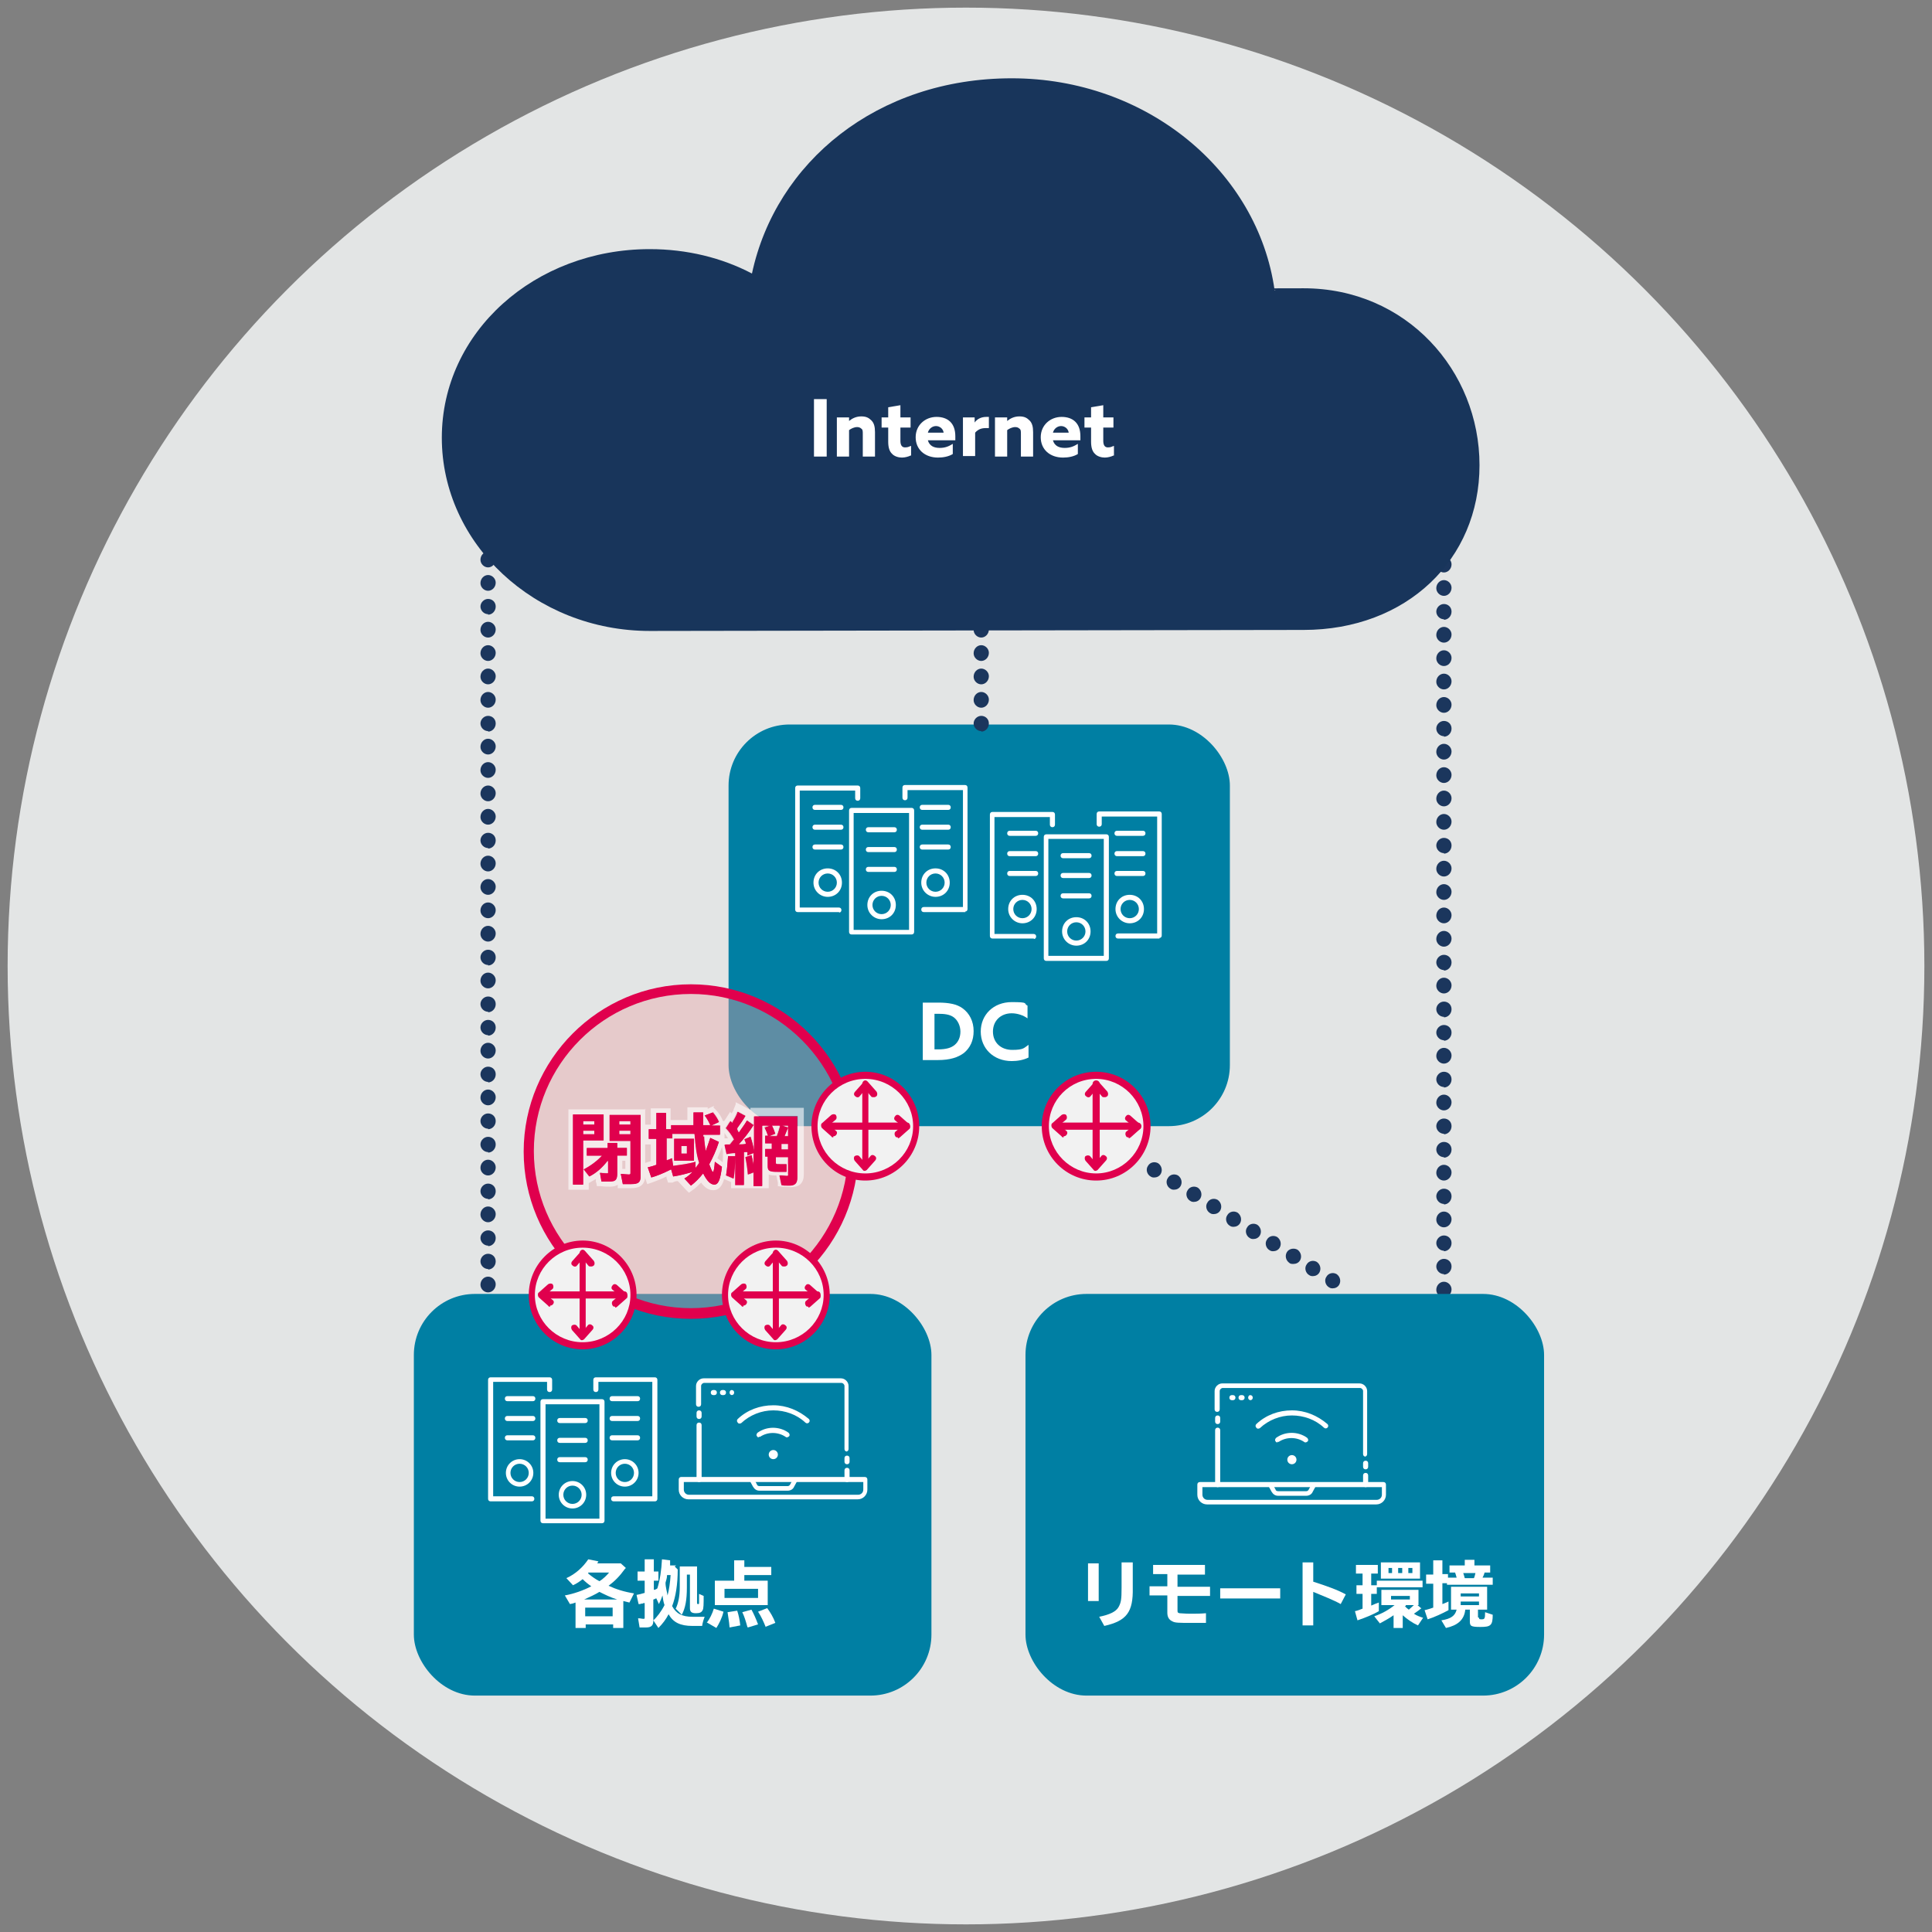 <?xml version="1.0" encoding="UTF-8"?>
<svg xmlns="http://www.w3.org/2000/svg" width="380" height="380" version="1.1" viewBox="0 0 380 380">
  <rect x="0" y="0" width="380" height="380" fill="#808080" stroke="none"/>
  <defs>
    <style>
      .cls-1 {
        opacity: .6;
      }

      .cls-2 {
        fill: #fff;
      }

      .cls-3 {
        fill: #e3e5e5;
      }

      .cls-4 {
        fill: #f2f2f2;
      }

      .cls-5 {
        fill: #1b365d;
      }

      .cls-6 {
        fill: #eca4a5;
        opacity: .4;
      }

      .cls-7 {
        fill: #007fa3;
      }

      .cls-8 {
        fill: #d7004b;
      }

      .cls-9 {
        fill: #18355b;
      }

      .cls-10 {
        fill: #e0004d;
      }
    </style>
  </defs>
  <!-- Generator: Adobe Illustrator 28.7.1, SVG Export Plug-In . SVG Version: 1.2.0 Build 142)  -->
  <g>
    <g id="_レイヤー_1" data-name="レイヤー_1">
      <circle class="cls-3" cx="190" cy="190" r="188.5"/>
      <path class="cls-5" d="M96,254.2c-.8,0-1.5-.7-1.5-1.5h0c0-.9.7-1.6,1.5-1.6s1.5.7,1.5,1.5h0c0,.9-.7,1.6-1.5,1.6ZM96,249.6c-.8,0-1.5-.7-1.5-1.5s.7-1.5,1.5-1.5,1.5.6,1.5,1.5h0c0,.9-.7,1.6-1.5,1.6ZM96,245c-.8,0-1.5-.7-1.5-1.5s.7-1.5,1.5-1.5,1.5.6,1.5,1.5h0c0,.9-.7,1.6-1.5,1.6ZM96,240.4c-.8,0-1.5-.7-1.5-1.5h0c0-.9.7-1.6,1.5-1.6s1.5.7,1.5,1.5h0c0,.9-.7,1.6-1.5,1.6ZM96,235.8c-.8,0-1.5-.7-1.5-1.5s.7-1.5,1.5-1.5,1.5.6,1.5,1.5h0c0,.9-.7,1.6-1.5,1.6ZM96,231.2c-.8,0-1.5-.7-1.5-1.5h0c0-.9.7-1.6,1.5-1.6s1.5.7,1.5,1.5h0c0,.9-.7,1.6-1.5,1.6ZM96,226.6c-.8,0-1.5-.7-1.5-1.5s.7-1.5,1.5-1.5,1.5.6,1.5,1.5h0c0,.9-.7,1.6-1.5,1.6ZM96,222c-.8,0-1.5-.7-1.5-1.5s.7-1.5,1.5-1.5,1.5.6,1.5,1.5h0c0,.9-.7,1.6-1.5,1.6ZM96,217.4c-.8,0-1.5-.7-1.5-1.5h0c0-.9.7-1.6,1.5-1.6s1.5.7,1.5,1.5h0c0,.9-.7,1.6-1.5,1.6ZM96,212.8c-.8,0-1.5-.7-1.5-1.5s.7-1.5,1.5-1.5,1.5.6,1.5,1.5h0c0,.9-.7,1.6-1.5,1.6ZM96,208.2c-.8,0-1.5-.7-1.5-1.5h0c0-.9.7-1.6,1.5-1.6s1.5.7,1.5,1.5h0c0,.9-.7,1.6-1.5,1.6ZM96,203.6c-.8,0-1.5-.7-1.5-1.5s.7-1.5,1.5-1.5,1.5.6,1.5,1.5h0c0,.9-.7,1.6-1.5,1.6ZM96,199c-.8,0-1.5-.7-1.5-1.5s.7-1.5,1.5-1.5,1.5.6,1.5,1.5h0c0,.9-.7,1.6-1.5,1.6ZM96,194.4c-.8,0-1.5-.7-1.5-1.5h0c0-.9.7-1.6,1.5-1.6s1.5.7,1.5,1.5h0c0,.9-.7,1.6-1.5,1.6ZM96,189.8c-.8,0-1.5-.7-1.5-1.5s.7-1.5,1.5-1.5,1.5.6,1.5,1.5h0c0,.9-.7,1.6-1.5,1.6ZM96,185.2c-.8,0-1.5-.7-1.5-1.5h0c0-.9.7-1.6,1.5-1.6s1.5.7,1.5,1.5h0c0,.9-.7,1.6-1.5,1.6ZM96,180.6c-.8,0-1.5-.7-1.5-1.5h0c0-.9.7-1.6,1.5-1.6s1.5.7,1.5,1.5h0c0,.9-.7,1.6-1.5,1.6ZM96,176c-.8,0-1.5-.7-1.5-1.5h0c0-.9.7-1.6,1.5-1.6s1.5.7,1.5,1.5h0c0,.9-.7,1.6-1.5,1.6ZM96,171.4c-.8,0-1.5-.7-1.5-1.5h0c0-.9.7-1.6,1.5-1.6s1.5.7,1.5,1.5h0c0,.9-.7,1.6-1.5,1.6ZM96,166.8c-.8,0-1.5-.7-1.5-1.5s.7-1.5,1.5-1.5,1.5.6,1.5,1.5h0c0,.9-.7,1.6-1.5,1.6ZM96,162.2c-.8,0-1.5-.7-1.5-1.5h0c0-.9.7-1.6,1.5-1.6s1.5.7,1.5,1.5h0c0,.9-.7,1.6-1.5,1.6ZM96,157.6c-.8,0-1.5-.7-1.5-1.5h0c0-.9.7-1.6,1.5-1.6s1.5.7,1.5,1.5h0c0,.9-.7,1.6-1.5,1.6ZM96,153c-.8,0-1.5-.7-1.5-1.5h0c0-.9.7-1.6,1.5-1.6s1.5.7,1.5,1.5h0c0,.9-.7,1.6-1.5,1.6ZM96,148.4c-.8,0-1.5-.7-1.5-1.5h0c0-.9.7-1.6,1.5-1.6s1.5.7,1.5,1.5h0c0,.9-.7,1.6-1.5,1.6ZM96,143.8c-.8,0-1.5-.7-1.5-1.5s.7-1.5,1.5-1.5,1.5.6,1.5,1.5h0c0,.9-.7,1.6-1.5,1.6ZM96,139.2c-.8,0-1.5-.7-1.5-1.5h0c0-.9.7-1.6,1.5-1.6s1.5.7,1.5,1.5h0c0,.9-.7,1.6-1.5,1.6ZM96,134.6c-.8,0-1.5-.7-1.5-1.5h0c0-.9.7-1.6,1.5-1.6s1.5.7,1.5,1.5h0c0,.9-.7,1.6-1.5,1.6ZM96,130c-.8,0-1.5-.7-1.5-1.5h0c0-.9.7-1.6,1.5-1.6s1.5.7,1.5,1.5h0c0,.9-.7,1.6-1.5,1.6ZM96,125.4c-.8,0-1.5-.7-1.5-1.5h0c0-.9.7-1.6,1.5-1.6s1.5.7,1.5,1.5h0c0,.9-.7,1.6-1.5,1.6ZM96,120.8c-.8,0-1.5-.7-1.5-1.5s.7-1.5,1.5-1.5,1.5.6,1.5,1.5h0c0,.9-.7,1.6-1.5,1.6ZM96,116.2c-.8,0-1.5-.7-1.5-1.5h0c0-.9.7-1.6,1.5-1.6s1.5.7,1.5,1.5h0c0,.9-.7,1.6-1.5,1.6ZM96,111.6c-.8,0-1.5-.7-1.5-1.5h0c0-.9.7-1.6,1.5-1.6s1.5.7,1.5,1.5h0c0,.9-.7,1.6-1.5,1.6Z"/>
      <path class="cls-5" d="M284,255.2c-.8,0-1.5-.7-1.5-1.5h0c0-.9.7-1.6,1.5-1.6s1.5.7,1.5,1.5h0c0,.9-.7,1.6-1.5,1.6ZM284,250.6c-.8,0-1.5-.7-1.5-1.5s.7-1.5,1.5-1.5,1.5.6,1.5,1.5h0c0,.9-.7,1.6-1.5,1.6ZM284,246c-.8,0-1.5-.7-1.5-1.5s.7-1.5,1.5-1.5,1.5.6,1.5,1.5h0c0,.9-.7,1.6-1.5,1.6ZM284,241.4c-.8,0-1.5-.7-1.5-1.5h0c0-.9.7-1.6,1.5-1.6s1.5.7,1.5,1.5h0c0,.9-.7,1.6-1.5,1.6ZM284,236.8c-.8,0-1.5-.7-1.5-1.5s.7-1.5,1.5-1.5,1.5.6,1.5,1.5h0c0,.9-.7,1.6-1.5,1.6ZM284,232.2c-.8,0-1.5-.7-1.5-1.5h0c0-.9.7-1.6,1.5-1.6s1.5.7,1.5,1.5h0c0,.9-.7,1.6-1.5,1.6ZM284,227.6c-.8,0-1.5-.7-1.5-1.5s.7-1.5,1.5-1.5,1.5.6,1.5,1.5h0c0,.9-.7,1.6-1.5,1.6ZM284,223c-.8,0-1.5-.7-1.5-1.5s.7-1.5,1.5-1.5,1.5.6,1.5,1.5h0c0,.9-.7,1.6-1.5,1.6ZM284,218.4c-.8,0-1.5-.7-1.5-1.5h0c0-.9.7-1.6,1.5-1.6s1.5.7,1.5,1.5h0c0,.9-.7,1.6-1.5,1.6ZM284,213.8c-.8,0-1.5-.7-1.5-1.5s.7-1.5,1.5-1.5,1.5.6,1.5,1.5h0c0,.9-.7,1.6-1.5,1.6ZM284,209.2c-.8,0-1.5-.7-1.5-1.5h0c0-.9.7-1.6,1.5-1.6s1.5.7,1.5,1.5h0c0,.9-.7,1.6-1.5,1.6ZM284,204.6c-.8,0-1.5-.7-1.5-1.5s.7-1.5,1.5-1.5,1.5.6,1.5,1.5h0c0,.9-.7,1.6-1.5,1.6ZM284,200c-.8,0-1.5-.7-1.5-1.5s.7-1.5,1.5-1.5,1.5.6,1.5,1.5h0c0,.9-.7,1.6-1.5,1.6ZM284,195.4c-.8,0-1.5-.7-1.5-1.5h0c0-.9.7-1.6,1.5-1.6s1.5.7,1.5,1.5h0c0,.9-.7,1.6-1.5,1.6ZM284,190.8c-.8,0-1.5-.7-1.5-1.5s.7-1.5,1.5-1.5,1.5.6,1.5,1.5h0c0,.9-.7,1.6-1.5,1.6ZM284,186.2c-.8,0-1.5-.7-1.5-1.5h0c0-.9.7-1.6,1.5-1.6s1.5.7,1.5,1.5h0c0,.9-.7,1.6-1.5,1.6ZM284,181.6c-.8,0-1.5-.7-1.5-1.5h0c0-.9.7-1.6,1.5-1.6s1.5.7,1.5,1.5h0c0,.9-.7,1.6-1.5,1.6ZM284,177c-.8,0-1.5-.7-1.5-1.5h0c0-.9.7-1.6,1.5-1.6s1.5.7,1.5,1.5h0c0,.9-.7,1.6-1.5,1.6ZM284,172.4c-.8,0-1.5-.7-1.5-1.5h0c0-.9.7-1.6,1.5-1.6s1.5.7,1.5,1.5h0c0,.9-.7,1.6-1.5,1.6ZM284,167.8c-.8,0-1.5-.7-1.5-1.5s.7-1.5,1.5-1.5,1.5.6,1.5,1.5h0c0,.9-.7,1.6-1.5,1.6ZM284,163.2c-.8,0-1.5-.7-1.5-1.5h0c0-.9.7-1.6,1.5-1.6s1.5.7,1.5,1.5h0c0,.9-.7,1.6-1.5,1.6ZM284,158.6c-.8,0-1.5-.7-1.5-1.5h0c0-.9.7-1.6,1.5-1.6s1.5.7,1.5,1.5h0c0,.9-.7,1.6-1.5,1.6ZM284,154c-.8,0-1.5-.7-1.5-1.5h0c0-.9.7-1.6,1.5-1.6s1.5.7,1.5,1.5h0c0,.9-.7,1.6-1.5,1.6ZM284,149.4c-.8,0-1.5-.7-1.5-1.5h0c0-.9.7-1.6,1.5-1.6s1.5.7,1.5,1.5h0c0,.9-.7,1.6-1.5,1.6ZM284,144.8c-.8,0-1.5-.7-1.5-1.5s.7-1.5,1.5-1.5,1.5.6,1.5,1.5h0c0,.9-.7,1.6-1.5,1.6ZM284,140.2c-.8,0-1.5-.7-1.5-1.5h0c0-.9.7-1.6,1.5-1.6s1.5.7,1.5,1.5h0c0,.9-.7,1.6-1.5,1.6ZM284,135.6c-.8,0-1.5-.7-1.5-1.5h0c0-.9.7-1.6,1.5-1.6s1.5.7,1.5,1.5h0c0,.9-.7,1.6-1.5,1.6ZM284,131c-.8,0-1.5-.7-1.5-1.5h0c0-.9.7-1.6,1.5-1.6s1.5.7,1.5,1.5h0c0,.9-.7,1.6-1.5,1.6ZM284,126.4c-.8,0-1.5-.7-1.5-1.5h0c0-.9.7-1.6,1.5-1.6s1.5.7,1.5,1.5h0c0,.9-.7,1.6-1.5,1.6ZM284,121.8c-.8,0-1.5-.7-1.5-1.5s.7-1.5,1.5-1.5,1.5.6,1.5,1.5h0c0,.9-.7,1.6-1.5,1.6ZM284,117.2c-.8,0-1.5-.7-1.5-1.5h0c0-.9.7-1.6,1.5-1.6s1.5.7,1.5,1.5h0c0,.9-.7,1.6-1.5,1.6ZM284,112.6c-.8,0-1.5-.7-1.5-1.5h0c0-.9.7-1.6,1.5-1.6s1.5.7,1.5,1.5h0c0,.9-.7,1.6-1.5,1.6Z"/>
      <rect class="cls-7" x="201.7" y="254.5" width="102" height="79" rx="12" ry="12"/>
      <rect class="cls-7" x="143.3" y="142.5" width="98.6" height="79" rx="12" ry="12"/>
      <rect class="cls-7" x="81.4" y="254.5" width="101.8" height="79" rx="12" ry="12"/>
      <path class="cls-5" d="M193,143.8c-.8,0-1.5-.7-1.5-1.5s.7-1.5,1.5-1.5,1.5.6,1.5,1.5h0c0,.9-.7,1.6-1.5,1.6ZM193,139.2c-.8,0-1.5-.7-1.5-1.5h0c0-.9.7-1.6,1.5-1.6s1.5.7,1.5,1.5h0c0,.9-.7,1.6-1.5,1.6ZM193,134.6c-.8,0-1.5-.7-1.5-1.5h0c0-.9.7-1.6,1.5-1.6s1.5.7,1.5,1.5h0c0,.9-.7,1.6-1.5,1.6ZM193,130c-.8,0-1.5-.7-1.5-1.5h0c0-.9.7-1.6,1.5-1.6s1.5.7,1.5,1.5h0c0,.9-.7,1.6-1.5,1.6ZM193,125.4c-.8,0-1.5-.7-1.5-1.5h0c0-.9.7-1.6,1.5-1.6s1.5.7,1.5,1.5h0c0,.9-.7,1.6-1.5,1.6ZM193,120.8c-.8,0-1.5-.7-1.5-1.5s.7-1.5,1.5-1.5,1.5.6,1.5,1.5h0c0,.9-.7,1.6-1.5,1.6ZM193,116.2c-.8,0-1.5-.7-1.5-1.5h0c0-.9.7-1.6,1.5-1.6s1.5.7,1.5,1.5h0c0,.9-.7,1.6-1.5,1.6ZM193,111.6c-.8,0-1.5-.7-1.5-1.5h0c0-.9.7-1.6,1.5-1.6s1.5.7,1.5,1.5h0c0,.9-.7,1.6-1.5,1.6Z"/>
      <path class="cls-5" d="M262.2,253.4c-.3,0-.5,0-.8-.2-.7-.4-1-1.4-.5-2.1.4-.7,1.3-.9,2-.5h0c.7.5.9,1.4.5,2.1-.3.5-.8.7-1.3.7ZM258.3,251c-.3,0-.5,0-.8-.2-.7-.4-1-1.4-.5-2.1.4-.7,1.3-.9,2-.5h0c.7.5.9,1.4.5,2.1-.3.5-.8.7-1.3.7ZM254.4,248.6c-.3,0-.6,0-.8-.2h0c-.7-.5-.9-1.4-.5-2.1.4-.7,1.4-.9,2.1-.5h0c.7.5.9,1.4.5,2.1-.3.5-.8.7-1.3.7ZM250.5,246.1c-.3,0-.5,0-.8-.2-.7-.4-1-1.4-.5-2.1.4-.7,1.3-.9,2-.5h0c.7.5.9,1.4.5,2.1-.3.5-.8.7-1.3.7ZM246.6,243.7c-.3,0-.5,0-.8-.2-.7-.4-1-1.4-.5-2.1.4-.7,1.3-.9,2-.5h0c.7.5.9,1.4.5,2.1-.3.5-.8.7-1.3.7ZM242.7,241.3c-.3,0-.5,0-.8-.2-.7-.4-1-1.4-.5-2.1.4-.7,1.3-.9,2-.5h0c.7.5.9,1.4.5,2.1-.3.5-.8.7-1.3.7ZM238.8,238.8c-.3,0-.5,0-.8-.2-.7-.4-1-1.4-.5-2.1.4-.7,1.3-.9,2-.5h0c.7.5.9,1.4.5,2.1-.3.5-.8.7-1.3.7ZM234.9,236.4c-.3,0-.5,0-.8-.2-.7-.4-1-1.4-.5-2.1.4-.7,1.3-.9,2-.5h0c.7.5.9,1.4.5,2.1-.3.5-.8.7-1.3.7ZM231,234c-.3,0-.5,0-.8-.2-.7-.4-1-1.4-.5-2.1.4-.7,1.3-.9,2-.5h0c.7.5.9,1.4.5,2.1-.3.5-.8.7-1.3.7ZM227.1,231.6c-.3,0-.5,0-.8-.2-.7-.4-1-1.4-.5-2.1.4-.7,1.3-.9,2-.5h0c.7.5.9,1.4.5,2.1-.3.5-.8.7-1.3.7Z"/>
      <g>
        <path class="cls-2" d="M181.4,197.2h3.2c2,0,3.6.3,4.7,1.1,1.4,1,2.2,2.6,2.2,4.5s-.7,3.3-1.9,4.3c-1.2.9-2.8,1.4-5.1,1.4h-3v-11.3ZM184.5,206.4c1.6,0,2.6-.3,3.3-.9.7-.6,1.1-1.5,1.1-2.6s-.5-2.2-1.3-2.8c-.8-.6-1.9-.7-3.1-.7h-.7v7h.7Z"/>
        <path class="cls-2" d="M202.3,208c-1,.5-2.2.7-3.3.7-3.6,0-6.1-2.5-6.1-5.8s2.5-5.8,6.1-5.8,2.2.3,3.1.7v2.5c-.8-.6-2-1-3.1-1-2.2,0-3.7,1.5-3.7,3.6s1.5,3.6,3.8,3.6,2.3-.4,3.2-1v2.5Z"/>
      </g>
      <g>
        <path class="cls-2" d="M122.9,308.6c-1,1.4-2,2.4-3.2,3.3,1.5.7,3.1,1.2,5,1.5l-.9,1.8c-.7-.2-.9-.2-1.2-.3v5.3h-2v-.7h-5.4v.7h-2v-5c-.5.2-.6.2-1.1.3l-1-1.7c1.7-.3,3.7-1,5.2-1.8-.6-.4-1.2-.9-1.7-1.4-.5.4-1.2.9-1.9,1.2l-1.3-1.4c1.8-.8,3.3-2.2,4.3-3.7l2,.4c-.1.2-.2.4-.3.4h0s0,0,0,0h4.7l1,.9ZM121.4,314.6c-1.3-.4-2.5-1-3.5-1.5-.8.5-1.9,1-3,1.5h6.5ZM115.1,316.2v1.7h5.4v-1.7h-5.4ZM115.7,309.5c.6.5,1.4,1.1,2.2,1.5.7-.4,1.5-1.2,1.9-1.7h-4.1c0,0,0,.1,0,.1Z"/>
        <path class="cls-2" d="M132.7,308.1l.6.6c0,2.9-.4,5.4-1.1,7.2.8,1.5,2,2.1,4,2.1h2.4c-.2.5-.4,1.1-.5,1.8h-1.9c-2.4,0-3.8-.7-4.7-2.3-.5,1-1.2,1.9-2,2.7l-1-1.5c.7-.6,1.6-1.8,2.2-3-.2-.6-.3-1.1-.4-1.9-.2.6-.4,1.1-.7,1.7l-.5-1.1h-.1c-.4.2-.4.2-.5.2v4.2c0,.9-.4,1.3-1.4,1.3s-1,0-1.3,0l-.3-1.8c.6,0,.7.1,1,.1s.3,0,.3-.3v-2.8c-.1,0-.3,0-.4.1-.1,0-.3,0-.5.1,0,0-.1,0-.3,0l-.4-1.8c.6-.1.9-.2,1.6-.4v-2.4h-1.4v-1.8h1.4v-2.4h1.8v2.4h.9v1.8h-.9v1.8c.3,0,.6-.2.7-.3.5-1.6.8-3.6.9-5.7l1.6.2c0,.5,0,.7,0,1h1.2ZM131.2,309.8c0,.7-.2,1-.3,1.5,0,.9.3,1.8.4,2.5.3-1.1.5-2.5.6-4h-.7ZM137.1,315.2c0,.2,0,.3.2.3.2,0,.2,0,.2-.4v-.9s0-.4,0-.4v-.3l.9.4c0,1.5,0,2.5-.2,2.8-.2.4-.5.6-1.3.6s-1.2-.2-1.2-1v-6.6h-.6v2.5c0,2.5-.3,4.1-1,5.4l-1.2-1.2c.5-1,.8-2.4.8-4.2v-4.1h3.4v7.4Z"/>
        <path class="cls-2" d="M139,319.2c.6-.8,1.1-1.8,1.4-2.8l1.9.6c-.3,1.3-.9,2.4-1.4,3.2l-1.9-1.1ZM151.7,308.2v1.6h-5.3v1.1h4.6v4.8h-10.4v-4.8h3.8v-4h2v1.3h5.3ZM142.5,314.3h6.6v-1.8h-6.6v1.8ZM143.5,320.1c-.1-1.3-.3-2.2-.4-3l1.9-.3c.3.9.5,1.9.6,2.9l-2.1.4ZM147,320c-.3-1.1-.6-2.1-1-2.9l1.8-.5c.4.7.9,1.8,1.3,2.9l-2,.6ZM150.6,320c-.4-1-.9-2.1-1.5-3l1.8-.7c.6.8,1.2,1.8,1.6,2.9l-2,.8Z"/>
      </g>
      <g>
        <path class="cls-2" d="M216.1,307.5v7.4h-2.1v-7.4h2.1ZM222.8,307.3v5c.1,4.8-1.2,6.5-5.6,7.5l-1-1.8c2-.4,3.3-1,3.8-1.9.5-.9.6-1.5.6-3.8v-5h2.1Z"/>
        <path class="cls-2" d="M237,307.9v1.8h-5.4v2.4h6.4v1.8h-6.4v2.8c0,.4,0,.5.4.6.3,0,1.1.1,2.1.1s2,0,3.1-.1v1.9c-1.1,0-1.9,0-3,0-2.3,0-3.1,0-3.6-.3-.7-.3-1-.9-1-1.7v-3.4h-3.5v-1.8h3.5v-2.4h-2.8v-1.8h10.2Z"/>
        <path class="cls-2" d="M251.8,312.4v2h-11.8v-2h11.8Z"/>
        <path class="cls-2" d="M258.3,307.3v3.8c2.5.8,4.8,1.6,6.4,2.5l-1,1.9c-1.4-.8-3.5-1.6-5.4-2.4v6.6h-2.1v-12.4h2.1Z"/>
        <path class="cls-2" d="M269.8,311.8h1v-.9h9v1.3h-9v1.3h-1.1v2.3c.7-.3.9-.4,1.5-.6v1.7c-1,.6-2.7,1.3-4.2,1.8l-.5-1.8c.5-.1,1-.3,1.5-.5v-2.9h-1.2v-1.7h1.2v-2.3h-1.3v-1.7h4.3v1.7h-1.3v2.3ZM279.6,316.3c-.5.4-.9.7-1.5,1.1.6.4,1.2.6,1.8.8l-1,1.5c-1.1-.5-2.1-1.2-3-2v2.5h-1.8v-2.5c-1,.7-1.8,1.1-2.7,1.6l-1.1-1.4c1.5-.5,2.9-1.3,4-2.2h-2.6v-3h7.3v3h-.2l.7.6ZM279.3,310.5h-7.7v-3.2h7.7v3.2ZM273.1,309.4h.7v-1h-.7v1ZM273.6,314.6h3.7v-.7h-3.7v.7ZM275,309.4h.8v-1h-.8v1ZM276.3,315.9s0,0,0,0c.3.3.5.5.8.7.2-.2.7-.6,1-.9h-1.6v.2ZM277.8,308.4h-.8v1h.8v-1Z"/>
        <path class="cls-2" d="M281.9,306.9h1.8v2.7h1.1v.7h1.7c-.1-.4-.2-.7-.3-1h-1.1v-1.4h3v-1.1h1.9v1.1h3.1v1.4h-1.1c-.1.4-.2.6-.4,1h2v1.4h-9v-.3h-.9v4.1c.6-.2.7-.3,1.2-.5v1.7c-1.1.6-2.8,1.4-4.1,1.8l-.6-1.8c.5-.1,1.1-.3,1.7-.5v-4.7h-1.4v-1.8h1.4v-2.7ZM290.9,318.2c0,.3.2.3.5.3.6,0,.7-.1.7-1.4l1.5.5c0,2.1-.4,2.4-2.4,2.4s-2.1-.2-2.1-1.2v-2.2h-.9c-.2,2-1.5,3.1-3.8,3.6l-.9-1.5c1.9-.3,2.7-.9,3-2.1h-1.1v-4.5h7.1v4.5h-1.8v1.5ZM287.3,314h3.6v-.6h-3.6v.6ZM287.3,315.7h3.6v-.7h-3.6v.7ZM287.8,309.4c.1.3.2.6.3,1h1.8c.2-.4.2-.7.3-1h-2.4Z"/>
      </g>
      <g>
        <g>
          <path class="cls-2" d="M118.4,299.6h-11.6c-.3,0-.5-.2-.5-.5v-23.4c0-.3.2-.5.5-.5h11.6c.3,0,.5.2.5.5v23.4c0,.3-.2.5-.5.5ZM107.3,298.7h10.6v-22.5h-10.6v22.5Z"/>
          <path class="cls-2" d="M115.1,279.9h-5c-.3,0-.5-.2-.5-.5s.2-.5.5-.5h5c.3,0,.5.2.5.5s-.2.5-.5.5Z"/>
          <path class="cls-2" d="M115.1,283.8h-5c-.3,0-.5-.2-.5-.5s.2-.5.5-.5h5c.3,0,.5.2.5.5s-.2.5-.5.5Z"/>
          <path class="cls-2" d="M115.1,287.6h-5c-.3,0-.5-.2-.5-.5s.2-.5.5-.5h5c.3,0,.5.2.5.5s-.2.5-.5.5Z"/>
          <path class="cls-2" d="M112.6,296.7c-1.5,0-2.7-1.2-2.7-2.7s1.2-2.7,2.7-2.7,2.7,1.2,2.7,2.7-1.2,2.7-2.7,2.7ZM112.6,292.2c-1,0-1.8.8-1.8,1.8s.8,1.8,1.8,1.8,1.8-.8,1.8-1.8-.8-1.8-1.8-1.8Z"/>
        </g>
        <g>
          <path class="cls-2" d="M128.7,295.3h-8c-.3,0-.5-.2-.5-.5s.2-.5.5-.5h7.6v-22.5h-10.6v1.5c0,.3-.2.5-.5.5s-.5-.2-.5-.5v-1.9c0-.3.2-.5.5-.5h11.6c.3,0,.5.2.5.5v23.4c0,.3-.2.5-.5.5Z"/>
          <path class="cls-2" d="M125.4,275.6h-5c-.3,0-.5-.2-.5-.5s.2-.5.5-.5h5c.3,0,.5.2.5.5s-.2.5-.5.5Z"/>
          <path class="cls-2" d="M125.4,279.5h-5c-.3,0-.5-.2-.5-.5s.2-.5.5-.5h5c.3,0,.5.2.5.5s-.2.5-.5.5Z"/>
          <path class="cls-2" d="M125.4,283.3h-5c-.3,0-.5-.2-.5-.5s.2-.5.5-.5h5c.3,0,.5.2.5.5s-.2.5-.5.5Z"/>
          <path class="cls-2" d="M122.9,292.4c-1.5,0-2.7-1.2-2.7-2.7s1.2-2.7,2.7-2.7,2.7,1.2,2.7,2.7-1.2,2.7-2.7,2.7ZM122.9,287.9c-1,0-1.8.8-1.8,1.8s.8,1.8,1.8,1.8,1.8-.8,1.8-1.8-.8-1.8-1.8-1.8Z"/>
        </g>
        <g>
          <path class="cls-2" d="M104.5,295.3h-8c-.3,0-.5-.2-.5-.5v-23.4c0-.3.2-.5.5-.5h11.6c.3,0,.5.2.5.5v1.9c0,.3-.2.5-.5.5s-.5-.2-.5-.5v-1.5h-10.6v22.5h7.6c.3,0,.5.2.5.5s-.2.5-.5.5Z"/>
          <path class="cls-2" d="M104.8,275.6h-5c-.3,0-.5-.2-.5-.5s.2-.5.5-.5h5c.3,0,.5.2.5.5s-.2.5-.5.5Z"/>
          <path class="cls-2" d="M104.8,279.5h-5c-.3,0-.5-.2-.5-.5s.2-.5.5-.5h5c.3,0,.5.2.5.5s-.2.5-.5.5Z"/>
          <path class="cls-2" d="M104.8,283.3h-5c-.3,0-.5-.2-.5-.5s.2-.5.5-.5h5c.3,0,.5.2.5.5s-.2.5-.5.5Z"/>
          <path class="cls-2" d="M102.2,292.4c-1.5,0-2.7-1.2-2.7-2.7s1.2-2.7,2.7-2.7,2.7,1.2,2.7,2.7-1.2,2.7-2.7,2.7ZM102.2,287.9c-1,0-1.8.8-1.8,1.8s.8,1.8,1.8,1.8,1.8-.8,1.8-1.8-.8-1.8-1.8-1.8Z"/>
        </g>
      </g>
      <g>
        <g>
          <path class="cls-2" d="M179.3,183.8h-11.8c-.3,0-.5-.2-.5-.5v-23.9c0-.3.2-.5.5-.5h11.8c.3,0,.5.2.5.5v23.9c0,.3-.2.5-.5.5ZM167.9,182.9h10.9v-23h-10.9v23Z"/>
          <path class="cls-2" d="M175.9,163.7h-5.1c-.3,0-.5-.2-.5-.5s.2-.5.5-.5h5.1c.3,0,.5.2.5.5s-.2.5-.5.5Z"/>
          <path class="cls-2" d="M175.9,167.6h-5.1c-.3,0-.5-.2-.5-.5s.2-.5.5-.5h5.1c.3,0,.5.2.5.5s-.2.5-.5.5Z"/>
          <path class="cls-2" d="M175.9,171.5h-5.1c-.3,0-.5-.2-.5-.5s.2-.5.5-.5h5.1c.3,0,.5.2.5.5s-.2.5-.5.5Z"/>
          <path class="cls-2" d="M173.4,180.8c-1.5,0-2.8-1.2-2.8-2.8s1.2-2.8,2.8-2.8,2.8,1.2,2.8,2.8-1.2,2.8-2.8,2.8ZM173.4,176.2c-1,0-1.8.8-1.8,1.8s.8,1.8,1.8,1.8,1.8-.8,1.8-1.8-.8-1.8-1.8-1.8Z"/>
        </g>
        <g>
          <path class="cls-2" d="M189.9,179.4h-8.2c-.3,0-.5-.2-.5-.5s.2-.5.5-.5h7.7v-23h-10.9v1.5c0,.3-.2.5-.5.5s-.5-.2-.5-.5v-2c0-.3.2-.5.5-.5h11.8c.3,0,.5.2.5.5v23.9c0,.3-.2.5-.5.5Z"/>
          <path class="cls-2" d="M186.5,159.3h-5.1c-.3,0-.5-.2-.5-.5s.2-.5.5-.5h5.1c.3,0,.5.2.5.5s-.2.5-.5.5Z"/>
          <path class="cls-2" d="M186.5,163.2h-5.1c-.3,0-.5-.2-.5-.5s.2-.5.5-.5h5.1c.3,0,.5.2.5.5s-.2.5-.5.5Z"/>
          <path class="cls-2" d="M186.5,167.1h-5.1c-.3,0-.5-.2-.5-.5s.2-.5.5-.5h5.1c.3,0,.5.2.5.5s-.2.5-.5.5Z"/>
          <path class="cls-2" d="M184,176.4c-1.5,0-2.8-1.2-2.8-2.8s1.2-2.8,2.8-2.8,2.8,1.2,2.8,2.8-1.2,2.8-2.8,2.8ZM184,171.8c-1,0-1.8.8-1.8,1.8s.8,1.8,1.8,1.8,1.8-.8,1.8-1.8-.8-1.8-1.8-1.8Z"/>
        </g>
        <g>
          <path class="cls-2" d="M165.1,179.4h-8.2c-.3,0-.5-.2-.5-.5v-23.9c0-.3.2-.5.5-.5h11.8c.3,0,.5.2.5.5v2c0,.3-.2.5-.5.5s-.5-.2-.5-.5v-1.5h-10.9v23h7.7c.3,0,.5.2.5.5s-.2.5-.5.5Z"/>
          <path class="cls-2" d="M165.4,159.3h-5.1c-.3,0-.5-.2-.5-.5s.2-.5.5-.5h5.1c.3,0,.5.2.5.5s-.2.5-.5.5Z"/>
          <path class="cls-2" d="M165.4,163.2h-5.1c-.3,0-.5-.2-.5-.5s.2-.5.5-.5h5.1c.3,0,.5.2.5.5s-.2.5-.5.5Z"/>
          <path class="cls-2" d="M165.4,167.1h-5.1c-.3,0-.5-.2-.5-.5s.2-.5.5-.5h5.1c.3,0,.5.2.5.5s-.2.5-.5.5Z"/>
          <path class="cls-2" d="M162.8,176.4c-1.5,0-2.8-1.2-2.8-2.8s1.2-2.8,2.8-2.8,2.8,1.2,2.8,2.8-1.2,2.8-2.8,2.8ZM162.8,171.8c-1,0-1.8.8-1.8,1.8s.8,1.8,1.8,1.8,1.8-.8,1.8-1.8-.8-1.8-1.8-1.8Z"/>
        </g>
      </g>
      <g>
        <g>
          <path class="cls-2" d="M217.6,189h-11.8c-.3,0-.5-.2-.5-.5v-23.9c0-.3.2-.5.5-.5h11.8c.3,0,.5.2.5.5v23.9c0,.3-.2.5-.5.5ZM206.2,188h10.9v-23h-10.9v23Z"/>
          <path class="cls-2" d="M214.2,168.8h-5.1c-.3,0-.5-.2-.5-.5s.2-.5.5-.5h5.1c.3,0,.5.2.5.5s-.2.5-.5.5Z"/>
          <path class="cls-2" d="M214.2,172.7h-5.1c-.3,0-.5-.2-.5-.5s.2-.5.5-.5h5.1c.3,0,.5.2.5.5s-.2.5-.5.5Z"/>
          <path class="cls-2" d="M214.2,176.7h-5.1c-.3,0-.5-.2-.5-.5s.2-.5.5-.5h5.1c.3,0,.5.2.5.5s-.2.5-.5.5Z"/>
          <path class="cls-2" d="M211.7,186c-1.5,0-2.8-1.2-2.8-2.8s1.2-2.8,2.8-2.8,2.8,1.2,2.8,2.8-1.2,2.8-2.8,2.8ZM211.7,181.4c-1,0-1.8.8-1.8,1.8s.8,1.8,1.8,1.8,1.8-.8,1.8-1.8-.8-1.8-1.8-1.8Z"/>
        </g>
        <g>
          <path class="cls-2" d="M228.1,184.6h-8.2c-.3,0-.5-.2-.5-.5s.2-.5.5-.5h7.7v-23h-10.9v1.5c0,.3-.2.5-.5.5s-.5-.2-.5-.5v-2c0-.3.2-.5.5-.5h11.8c.3,0,.5.2.5.5v23.9c0,.3-.2.5-.5.5Z"/>
          <path class="cls-2" d="M224.8,164.4h-5.1c-.3,0-.5-.2-.5-.5s.2-.5.5-.5h5.1c.3,0,.5.2.5.5s-.2.5-.5.5Z"/>
          <path class="cls-2" d="M224.8,168.4h-5.1c-.3,0-.5-.2-.5-.5s.2-.5.5-.5h5.1c.3,0,.5.2.5.5s-.2.5-.5.5Z"/>
          <path class="cls-2" d="M224.8,172.3h-5.1c-.3,0-.5-.2-.5-.5s.2-.5.5-.5h5.1c.3,0,.5.2.5.5s-.2.5-.5.5Z"/>
          <path class="cls-2" d="M222.2,181.6c-1.5,0-2.8-1.2-2.8-2.8s1.2-2.8,2.8-2.8,2.8,1.2,2.8,2.8-1.2,2.8-2.8,2.8ZM222.2,177c-1,0-1.8.8-1.8,1.8s.8,1.8,1.8,1.8,1.8-.8,1.8-1.8-.8-1.8-1.8-1.8Z"/>
        </g>
        <g>
          <path class="cls-2" d="M203.4,184.6h-8.2c-.3,0-.5-.2-.5-.5v-23.9c0-.3.2-.5.5-.5h11.8c.3,0,.5.2.5.5v2c0,.3-.2.5-.5.5s-.5-.2-.5-.5v-1.5h-10.9v23h7.7c.3,0,.5.2.5.5s-.2.5-.5.5Z"/>
          <path class="cls-2" d="M203.7,164.4h-5.1c-.3,0-.5-.2-.5-.5s.2-.5.5-.5h5.1c.3,0,.5.2.5.5s-.2.5-.5.5Z"/>
          <path class="cls-2" d="M203.7,168.4h-5.1c-.3,0-.5-.2-.5-.5s.2-.5.5-.5h5.1c.3,0,.5.2.5.5s-.2.5-.5.5Z"/>
          <path class="cls-2" d="M203.7,172.3h-5.1c-.3,0-.5-.2-.5-.5s.2-.5.5-.5h5.1c.3,0,.5.2.5.5s-.2.5-.5.5Z"/>
          <path class="cls-2" d="M201.1,181.6c-1.5,0-2.8-1.2-2.8-2.8s1.2-2.8,2.8-2.8,2.8,1.2,2.8,2.8-1.2,2.8-2.8,2.8ZM201.1,177c-1,0-1.8.8-1.8,1.8s.8,1.8,1.8,1.8,1.8-.8,1.8-1.8-.8-1.8-1.8-1.8Z"/>
        </g>
      </g>
      <path class="cls-9" d="M256.4,123.9c20.2,0,34.6-13.8,34.6-32.4s-14.4-34.8-34.6-34.8-3.8.1-5.7.4c-3.3-23.5-25.2-41.7-51.7-41.7s-46.4,16.5-51.1,38.4c-5.9-3.1-12.8-4.8-20.1-4.8-22.6,0-40.9,16.3-40.9,37.1s18.3,38,40.9,38l128.6-.2Z"/>
      <g>
        <path class="cls-2" d="M160.1,78.5h2.5v11.3h-2.5v-11.3Z"/>
        <path class="cls-2" d="M164.6,82.1h2.4v.7h0c.6-.5,1.4-.9,2.4-.9s1.5.3,2,.8c.5.5.7,1.2.7,2.3v4.8h-2.4v-4.4c0-.6,0-.9-.3-1.1-.2-.2-.5-.3-.8-.3-.6,0-1.2.3-1.6.6v5.2h-2.4v-7.7Z"/>
        <path class="cls-2" d="M179.1,89.6c-.4.2-1.1.4-1.7.4s-1.5-.2-2-.8c-.4-.4-.7-1.1-.7-2.3v-2.8h-1.3v-2h1.3v-2l2.4-.4v2.4h2v2h-2v2.6c0,.7.2,1.3.9,1.3s.8-.2,1.2-.3v1.9Z"/>
        <path class="cls-2" d="M182.5,86.6c.3,1.1,1.2,1.5,2.3,1.5s1.8-.3,2.6-.8v2c-.8.5-1.9.7-2.9.7-2.6,0-4.4-1.6-4.4-4s1.9-4,4.1-4,3.7,1.2,3.7,3.8,0,.6,0,.8h-5.3ZM185.6,85.1c-.1-.8-.8-1.3-1.5-1.3s-1.4.5-1.6,1.3h3.1Z"/>
        <path class="cls-2" d="M189.4,82.1h2.3v1h0c.5-.7,1.3-1.1,2.3-1.1s.3,0,.5,0v2.2c-.2,0-.4,0-.6,0-.8,0-1.5.2-2.1.9v4.6h-2.4v-7.7Z"/>
        <path class="cls-2" d="M195.7,82.1h2.4v.7h0c.6-.5,1.4-.9,2.4-.9s1.5.3,2,.8c.5.5.7,1.2.7,2.3v4.8h-2.4v-4.4c0-.6,0-.9-.3-1.1-.2-.2-.5-.3-.8-.3-.6,0-1.2.3-1.6.6v5.2h-2.4v-7.7Z"/>
        <path class="cls-2" d="M207.1,86.6c.3,1.1,1.2,1.5,2.3,1.5s1.8-.3,2.6-.8v2c-.8.5-1.9.7-2.9.7-2.6,0-4.4-1.6-4.4-4s1.9-4,4.1-4,3.7,1.2,3.7,3.8,0,.6,0,.8h-5.3ZM210.2,85.1c-.1-.8-.8-1.3-1.5-1.3s-1.4.5-1.6,1.3h3.1Z"/>
        <path class="cls-2" d="M219,89.6c-.4.2-1.1.4-1.7.4s-1.5-.2-2-.8c-.4-.4-.7-1.1-.7-2.3v-2.8h-1.3v-2h1.3v-2l2.4-.4v2.4h2v2h-2v2.6c0,.7.2,1.3.9,1.3s.8-.2,1.2-.3v1.9Z"/>
      </g>
      <g>
        <g>
          <circle class="cls-4" cx="215.6" cy="221.5" r="10"/>
          <path class="cls-10" d="M215.6,232.2c-5.9,0-10.7-4.8-10.7-10.7s4.8-10.7,10.7-10.7,10.7,4.8,10.7,10.7-4.8,10.7-10.7,10.7ZM215.6,212.2c-5.2,0-9.3,4.2-9.3,9.3s4.2,9.3,9.3,9.3,9.3-4.2,9.3-9.3-4.2-9.3-9.3-9.3Z"/>
        </g>
        <g>
          <path class="cls-10" d="M215.6,229.7c-.4,0-.7-.3-.7-.7v-15.8c0-.4.3-.7.7-.7s.7.3.7.7v15.8c0,.4-.3.7-.7.7Z"/>
          <path class="cls-10" d="M217.2,215.8c-.2,0-.4,0-.5-.2l-1.1-1.3-1.1,1.3c-.2.3-.6.3-.9,0-.3-.2-.3-.6,0-.9l1.6-1.8c.2-.3.7-.3,1,0l1.6,1.8c.2.3.2.7,0,.9-.1.1-.3.2-.4.2Z"/>
          <path class="cls-10" d="M215.6,230.3c-.2,0-.4,0-.5-.2l-1.6-1.8c-.2-.3-.2-.7,0-.9.3-.2.7-.2.9,0l1.1,1.3,1.1-1.3c.2-.3.6-.3.9,0,.3.2.3.6,0,.9l-1.6,1.8c-.1.1-.3.2-.5.2Z"/>
        </g>
        <g>
          <path class="cls-10" d="M223.8,222.2h-15.8c-.4,0-.7-.3-.7-.7s.3-.7.7-.7h15.8c.4,0,.7.3.7.7s-.3.7-.7.7Z"/>
          <path class="cls-10" d="M222,223.7c-.2,0-.4,0-.5-.2-.2-.3-.2-.7,0-.9l1.3-1.1-1.3-1.1c-.3-.2-.3-.6,0-.9.2-.3.6-.3.9,0l1.8,1.6c.1.1.2.3.2.5s0,.4-.2.5l-1.8,1.6c-.1.1-.3.2-.4.2Z"/>
          <path class="cls-10" d="M209.2,223.7c-.2,0-.3,0-.4-.2l-1.8-1.6c-.1-.1-.2-.3-.2-.5s0-.4.2-.5l1.8-1.6c.3-.2.7-.2.9,0,.2.3.2.7,0,.9l-1.3,1.1,1.3,1.1c.3.2.3.6,0,.9-.1.1-.3.2-.5.2Z"/>
        </g>
      </g>
      <circle class="cls-6" cx="136.3" cy="226.1" r="31.5"/>
      <path class="cls-10" d="M135.9,259.4c-18.2,0-32.9-14.8-32.9-32.9s14.8-32.9,32.9-32.9,32.9,14.8,32.9,32.9-14.8,32.9-32.9,32.9ZM135.9,195.5c-17.1,0-30.9,13.9-30.9,30.9s13.9,30.9,30.9,30.9,30.9-13.9,30.9-30.9-13.9-30.9-30.9-30.9Z"/>
      <g>
        <g>
          <circle class="cls-4" cx="152.6" cy="254.8" r="10"/>
          <path class="cls-10" d="M152.6,265.4c-5.9,0-10.6-4.8-10.6-10.7s4.8-10.7,10.6-10.7,10.6,4.8,10.6,10.7-4.8,10.7-10.6,10.7ZM152.6,245.4c-5.2,0-9.4,4.2-9.4,9.3s4.2,9.3,9.4,9.3,9.4-4.2,9.4-9.3-4.2-9.3-9.4-9.3Z"/>
        </g>
        <g>
          <path class="cls-10" d="M152.6,263c-.4,0-.6-.3-.6-.7v-15.8c0-.4.3-.7.6-.7s.6.3.6.7v15.8c0,.4-.3.7-.6.7Z"/>
          <path class="cls-10" d="M154.2,249.1c-.2,0-.4,0-.5-.2l-1.1-1.3-1.1,1.3c-.2.3-.6.3-.9,0-.3-.2-.3-.6,0-.9l1.6-1.8c.2-.3.7-.3,1,0l1.6,1.8c.2.3.2.7,0,.9-.1.1-.3.2-.4.2Z"/>
          <path class="cls-10" d="M152.6,263.6c-.2,0-.4,0-.5-.2l-1.6-1.8c-.2-.3-.2-.7,0-.9.3-.2.7-.2.9,0l1.1,1.3,1.1-1.3c.2-.3.6-.3.9,0,.3.2.3.6,0,.9l-1.6,1.8c-.1.1-.3.2-.5.2Z"/>
        </g>
        <g>
          <path class="cls-10" d="M160.8,255.4h-15.8c-.4,0-.6-.3-.6-.7s.3-.7.6-.7h15.8c.4,0,.6.3.6.7s-.3.7-.6.7Z"/>
          <path class="cls-10" d="M159,257c-.2,0-.4,0-.5-.2-.2-.3-.2-.7,0-.9l1.3-1.1-1.3-1.1c-.3-.2-.3-.6,0-.9.2-.3.6-.3.9,0l1.8,1.6c.1.1.2.3.2.5s0,.4-.2.5l-1.8,1.6c-.1.1-.3.2-.4.2Z"/>
          <path class="cls-10" d="M146.2,257c-.2,0-.3,0-.4-.2l-1.8-1.6c-.1-.1-.2-.3-.2-.5s0-.4.2-.5l1.8-1.6c.3-.2.7-.2.9,0,.2.3.2.7,0,.9l-1.3,1.1,1.3,1.1c.3.2.3.6,0,.9-.1.1-.3.2-.5.2Z"/>
        </g>
      </g>
      <g>
        <g>
          <circle class="cls-4" cx="114.6" cy="254.8" r="10"/>
          <path class="cls-10" d="M114.6,265.4c-5.9,0-10.6-4.8-10.6-10.7s4.8-10.7,10.6-10.7,10.6,4.8,10.6,10.7-4.8,10.7-10.6,10.7ZM114.6,245.4c-5.2,0-9.4,4.2-9.4,9.3s4.2,9.3,9.4,9.3,9.4-4.2,9.4-9.3-4.2-9.3-9.4-9.3Z"/>
        </g>
        <g>
          <path class="cls-10" d="M114.6,263c-.4,0-.6-.3-.6-.7v-15.8c0-.4.3-.7.6-.7s.6.3.6.7v15.8c0,.4-.3.7-.6.7Z"/>
          <path class="cls-10" d="M116.2,249.1c-.2,0-.4,0-.5-.2l-1.1-1.3-1.1,1.3c-.2.3-.6.3-.9,0-.3-.2-.3-.6,0-.9l1.6-1.8c.2-.3.7-.3,1,0l1.6,1.8c.2.3.2.7,0,.9-.1.1-.3.2-.4.2Z"/>
          <path class="cls-10" d="M114.6,263.6c-.2,0-.4,0-.5-.2l-1.6-1.8c-.2-.3-.2-.7,0-.9.3-.2.7-.2.9,0l1.1,1.3,1.1-1.3c.2-.3.6-.3.9,0,.3.2.3.6,0,.9l-1.6,1.8c-.1.1-.3.2-.5.2Z"/>
        </g>
        <g>
          <path class="cls-10" d="M122.8,255.4h-15.8c-.4,0-.6-.3-.6-.7s.3-.7.6-.7h15.8c.4,0,.6.3.6.7s-.3.7-.6.7Z"/>
          <path class="cls-10" d="M121,257c-.2,0-.4,0-.5-.2-.2-.3-.2-.7,0-.9l1.3-1.1-1.3-1.1c-.3-.2-.3-.6,0-.9.2-.3.6-.3.9,0l1.8,1.6c.1.1.2.3.2.5s0,.4-.2.5l-1.8,1.6c-.1.1-.3.2-.4.2Z"/>
          <path class="cls-10" d="M108.2,257c-.2,0-.3,0-.4-.2l-1.8-1.6c-.1-.1-.2-.3-.2-.5s0-.4.2-.5l1.8-1.6c.3-.2.7-.2.9,0,.2.3.2.7,0,.9l-1.3,1.1,1.3,1.1c.3.2.3.6,0,.9-.1.1-.3.2-.5.2Z"/>
        </g>
      </g>
      <g>
        <g>
          <circle class="cls-4" cx="170.2" cy="221.5" r="10"/>
          <path class="cls-10" d="M170.2,232.2c-5.9,0-10.6-4.8-10.6-10.7s4.8-10.7,10.6-10.7,10.6,4.8,10.6,10.7-4.8,10.7-10.6,10.7ZM170.2,212.2c-5.2,0-9.4,4.2-9.4,9.3s4.2,9.3,9.4,9.3,9.4-4.2,9.4-9.3-4.2-9.3-9.4-9.3Z"/>
        </g>
        <g>
          <path class="cls-10" d="M170.2,229.7c-.4,0-.6-.3-.6-.7v-15.8c0-.4.3-.7.6-.7s.6.3.6.7v15.8c0,.4-.3.7-.6.7Z"/>
          <path class="cls-10" d="M171.8,215.8c-.2,0-.4,0-.5-.2l-1.1-1.3-1.1,1.3c-.2.3-.6.3-.9,0-.3-.2-.3-.6,0-.9l1.6-1.8c.2-.3.7-.3,1,0l1.6,1.8c.2.3.2.7,0,.9-.1.1-.3.2-.4.2Z"/>
          <path class="cls-10" d="M170.2,230.3c-.2,0-.4,0-.5-.2l-1.6-1.8c-.2-.3-.2-.7,0-.9.3-.2.7-.2.9,0l1.1,1.3,1.1-1.3c.2-.3.6-.3.9,0,.3.2.3.6,0,.9l-1.6,1.8c-.1.1-.3.2-.5.2Z"/>
        </g>
        <g>
          <path class="cls-10" d="M178.4,222.2h-15.8c-.4,0-.6-.3-.6-.7s.3-.7.6-.7h15.8c.4,0,.6.3.6.7s-.3.7-.6.7Z"/>
          <path class="cls-10" d="M176.6,223.7c-.2,0-.4,0-.5-.2-.2-.3-.2-.7,0-.9l1.3-1.1-1.3-1.1c-.3-.2-.3-.6,0-.9.2-.3.6-.3.9,0l1.8,1.6c.1.1.2.3.2.5s0,.4-.2.5l-1.8,1.6c-.1.1-.3.2-.4.2Z"/>
          <path class="cls-10" d="M163.9,223.7c-.2,0-.3,0-.4-.2l-1.8-1.6c-.1-.1-.2-.3-.2-.5s0-.4.2-.5l1.8-1.6c.3-.2.7-.2.9,0,.2.3.2.7,0,.9l-1.3,1.1,1.3,1.1c.3.2.3.6,0,.9-.1.1-.3.2-.5.2Z"/>
        </g>
      </g>
      <g>
        <g>
          <path class="cls-8" d="M118.8,224.3h-4.1v8.7h-2v-13.8h6v5.1ZM114.7,221.2h2.2v-.7h-2.2v.7ZM114.7,223.1h2.2v-.7h-2.2v.7ZM119.5,228.3c-1,1.3-2.2,2.4-3.6,3.1l-1.1-1.4c1.2-.6,2.6-1.6,3.6-2.7h-3v-1.5h4.1v-1h1.9v1h1.9v1.5h-1.9v3.6c0,1.1-.3,1.5-1.4,1.5s-1.1,0-1.7,0l-.3-1.7c.4,0,.9.1,1.3.1s.3,0,.3-.3v-2.1ZM126,231.4c0,1.1-.4,1.5-1.8,1.5s-.9,0-1.7,0l-.4-2c.5,0,1.1.1,1.5.1s.4,0,.4-.4v-6.2h-4.1v-5.1h6.1v12.2ZM121.8,221.2h2.2v-.7h-2.2v.7ZM121.8,223.1h2.2v-.7h-2.2v.7Z"/>
          <path class="cls-8" d="M138.5,223.5c0,1,.2,2,.3,2.9.3-.8.6-1.7.9-2.6l1.7.8c-.5,1.6-1.2,3.1-1.9,4.4.3.8.6,1.5.7,1.5.2,0,.3-.8.4-2l1.4,1c-.3,2.5-.7,3.5-1.5,3.5s-1.5-.8-2.2-2.2c-.7.9-1.6,1.8-2.4,2.4l-1.3-1.4c.7-.4,1.1-.8,1.6-1.3-1,.3-2.4.7-3.8.9l-.4-1.4-.4.2c-1,.5-2.4,1.1-3.5,1.4l-.7-2c.5-.1,1.2-.3,1.7-.5v-5.1h-1.5v-1.9h1.5v-3.2h1.9v3.2h1v-.8h4.4v-.3c0-.8,0-1.2,0-2.2h1.9c0,1.4,0,1.8,0,2.5h1.4c-.3-.7-.7-1.4-1.1-1.9l1.6-.6c.5.6.9,1.2,1.2,1.9l-1.5.7h1.7v1.8h-3.3v.4ZM136.8,229.7c.2-.3.5-.6.7-1-.5-1.6-.7-3.1-.9-5.7h-4.4v.9h-1.1v4.3h.1c0,0,.2-.1.2-.1.2,0,.4-.2.8-.3l.2,1.5c1.5-.2,3.1-.4,4.4-.8v1.1ZM136.5,228.3h-3.9v-4.3h3.9v4.3ZM134,226.9h1.1v-1.5h-1.1v1.5Z"/>
          <path class="cls-8" d="M142.8,231.2c.2-1.1.3-2.5.4-3.8h1.4c0,1.7-.1,3.3-.3,4.4l-1.4-.6ZM142.8,225.1c.3,0,.5,0,.6,0,0,0,0,0,.2,0,.3-.4.5-.6.8-1-.5-.9-1-1.6-1.6-2.2l.9-1.4c.2.2.2.2.3.4.4-.7.9-1.5,1.1-2.2l1.5.8c-.4.7-1,1.6-1.6,2.4v.2c0,.2.1.3.3.7.5-.8,1.1-1.5,1.6-2.4l1.3.9c-.8,1.3-1.9,2.7-2.9,3.8.3,0,1.1,0,1.4-.1,0-.3-.2-.6-.3-.9l1.2-.5c.3.9.6,1.9.7,2.9v-6.9h8.5v12.1c0,1-.4,1.5-1.5,1.5s-1.1,0-1.6-.1l-.4-1.9c.5,0,1,.1,1.4.1s.3,0,.3-.4v-9.5h-5.1v11.9h-1.7v-6.5l-1.2.5c0-.3,0-.5,0-.7-.1,0-.1,0-.3,0q-.2,0-.4,0v6.5h-1.7v-6.3c-.6,0-1.1.1-1.7.2l-.4-1.8ZM147.1,231.1c-.1-1.4-.3-2.5-.5-3.5l1.2-.4c.3,1.1.4,2.1.6,3.3l-1.3.5ZM151.1,223.5c-.2-.6-.4-1.1-.7-1.7l1.4-.5c.3.6.5,1.1.7,1.7l-1.3.5h1.6c.3-.7.5-1.5.7-2.2l1.5.5c-.2.5-.5,1.2-.7,1.7h.7v1.5h-1.3v1.1h1.3v1.5h-2.4v1c0,.4,0,.4.9.4s.8,0,1.2,0v1.5c-.6,0-1.1,0-1.7,0-1.7,0-2-.2-2-1.1v-1.9h-.5v-1.5h1.3v-1.1h-1.3v-1.5h.5Z"/>
        </g>
        <g class="cls-1">
          <path class="cls-2" d="M126,219.2v12.2c0,1.1-.4,1.5-1.8,1.5s-.9,0-1.7,0l-.4-2c.5,0,1.1.1,1.5.1s.4,0,.4-.4v-6.2h-4.1v-5.1h6.1M121.8,221.2h2.2v-.7h-2.2v.7M121.8,223.1h2.2v-.7h-2.2v.7M118.8,219.2v5.1h-4.1v8.7h-2v-13.8h6M114.7,221.2h2.2v-.7h-2.2v.7M114.7,223.1h2.2v-.7h-2.2v.7M121.4,224.7v1h1.9v1.5h-1.9v3.6c0,1.1-.3,1.5-1.4,1.5s-1.1,0-1.7,0l-.3-1.7c.4,0,.9.1,1.3.1s.3,0,.3-.3v-2.1c-1,1.3-2.2,2.4-3.6,3.1l-1.1-1.4c1.2-.6,2.6-1.6,3.6-2.7h-3v-1.5h4.1v-1h1.9M127,218.2h-15.2v15.8h4v-1.3h0s.7-.4.7-.4c.2-.1.5-.3.7-.4v.6c.1,0,.2.8.2.8h.8c.6.1,1.3.1,1.8.1s1.2-.1,1.5-.4v.7c.1,0,.9,0,.9,0,.7,0,1.2,0,1.7,0,1.3,0,2.8-.3,2.8-2.5v-13.2h0ZM122.4,228.3h.6v1.6c-.2,0-.4,0-.6,0v-1.6h0ZM115.7,228.3h.1s0,0-.1,0h0Z"/>
          <path class="cls-2" d="M140.3,218.7c.5.6.9,1.2,1.2,1.9l-1.5.7h1.7v1.8h-3.3v.4c.1,1,.2,2,.4,2.9.3-.8.6-1.7.9-2.6l1.7.8c-.5,1.6-1.2,3.1-1.9,4.4.3.8.6,1.5.7,1.5.2,0,.3-.8.4-2l1.4,1c-.3,2.5-.7,3.5-1.5,3.5s-1.5-.8-2.2-2.2c-.7.9-1.6,1.8-2.4,2.4l-1.3-1.4c.7-.4,1.1-.8,1.6-1.3-1,.3-2.4.7-3.8.9l-.4-1.4-.4.2c-1,.5-2.4,1.1-3.5,1.4l-.7-2c.5-.1,1.2-.3,1.7-.5v-5.1h-1.5v-1.9h1.5v-3.2h1.9v3.2h1v-.8h4.4v-.3c0-.8,0-1.2,0-2.2h1.9c0,1.4,0,1.8,0,2.5h1.4c-.3-.7-.7-1.4-1.1-1.9l1.6-.6M131.1,228.4h.1c0,0,.2-.1.2-.1.2,0,.4-.2.8-.3l.2,1.5c1.5-.2,3.1-.4,4.4-.8v1.1c.3-.3.6-.6.8-1-.5-1.6-.7-3.1-.9-5.7h-4.4v.9h-1.1v4.3M136.5,223.9v4.3h-3.9v-4.3h3.9M134,226.9h1.1v-1.5h-1.1v1.5M140.5,217.5l-.7.3-.6.3v-.3h-4v1c0,.7,0,1.1,0,1.5h-3.3v-2.3h-3.9v3.2h-1.5v3.9h1.5v3.3c-.4.1-.7.2-1,.3l-1.1.3.4,1,.7,2,.3.9.9-.3c.8-.3,1.9-.7,2.9-1.2v.3c0,0,.3.9.3.9h.9c.3-.2.7-.3,1-.3l.3.3,1.3,1.4.6.6.7-.5c.6-.4,1.1-.9,1.7-1.5.7,1,1.5,1.5,2.4,1.5,2,0,2.3-2.8,2.5-4.4v-.6c0,0-.4-.3-.4-.3l-1.3-1c.4-.9.8-1.8,1.1-2.8l.2-.7h.1v-2.8h0c0-.1,0-.2,0-.2h0v-.8h-.3c-.3-.8-.8-1.6-1.4-2.2l-.5-.5h0Z"/>
          <path class="cls-2" d="M145.2,218.6l1.5.8c-.4.7-1,1.6-1.6,2.4v.2c0,.2.1.3.3.7.5-.8,1.1-1.5,1.6-2.4l1.3.9c-.8,1.3-1.9,2.7-2.9,3.8.3,0,1.1,0,1.4-.1,0-.3-.2-.6-.3-.9l1.2-.5c.3.9.6,1.9.7,2.9v-6.9h8.5v12.1c0,1-.4,1.5-1.5,1.5s-1.1,0-1.6-.1l-.4-1.9c.5,0,1,.1,1.4.1s.3,0,.3-.4v-9.5h-5.1v11.9h-1.7v-6.5l-1.2.5c0-.3,0-.5,0-.7-.1,0-.1,0-.3,0q-.2,0-.4,0v6.5h-1.7v-6.3c-.6,0-1.1.1-1.7.2l-.4-1.8c.3,0,.5,0,.6,0,0,0,0,0,.2,0,.3-.4.5-.6.8-1-.5-.9-1-1.6-1.6-2.2l.9-1.4c.2.2.2.2.3.4.4-.7.9-1.5,1.1-2.2M153.5,221.2l1.5.5c-.2.5-.5,1.2-.7,1.7h.7v1.5h-1.3v1.1h1.3v1.5h-2.4v1c0,.4,0,.4.9.4s.8,0,1.2,0v1.5c-.6,0-1.1,0-1.7,0-1.7,0-2-.2-2-1.1v-1.9h-.5v-1.5h1.3v-1.1h-1.3v-1.5h.5c-.2-.6-.4-1.1-.7-1.7l1.4-.5c.3.6.5,1.1.7,1.7l-1.3.5h1.6c.3-.7.5-1.5.7-2.2M147.9,227.3c.3,1.1.4,2.1.6,3.3l-1.3.5c-.1-1.4-.3-2.5-.5-3.5l1.2-.4M143.1,227.5h1.4c0,1.7-.1,3.3-.3,4.4l-1.4-.6c.2-1.1.3-2.5.4-3.8M144.7,217.2l-.4,1c0,.2-.2.5-.4.8l-.3-.3-.7,1.1-.9,1.4-.4.6.5.6c.4.4.7.9,1.1,1.5,0,0,0,0,0,0,0,0-.2,0-.4,0h-1.2c0,0,.3,1.2.3,1.2l.3,1.4v.7c0,1.2-.1,2.6-.3,3.6l-.2.8.7.3,1.4.6h0v1.2h3.7s1,0,1,0h2.7v-2.7c.4.2,1,.2,1.5.2l.3,1.4v.7c.1,0,.8.1.8.1.6,0,1.3.1,1.8.1,1.6,0,2.5-.8,2.5-2.5v-13.1h-10.5v.4l-.4-.2-1.5-.8-1-.5h0Z"/>
        </g>
        <g>
          <path class="cls-10" d="M118.8,224.3h-4.1v8.7h-2v-13.8h6v5.1ZM114.7,221.2h2.2v-.7h-2.2v.7ZM114.7,223.1h2.2v-.7h-2.2v.7ZM119.5,228.3c-1,1.3-2.2,2.4-3.6,3.1l-1.1-1.4c1.2-.6,2.6-1.6,3.6-2.7h-3v-1.5h4.1v-1h1.9v1h1.9v1.5h-1.9v3.6c0,1.1-.3,1.5-1.4,1.5s-1.1,0-1.7,0l-.3-1.7c.4,0,.9.1,1.3.1s.3,0,.3-.3v-2.1ZM126,231.4c0,1.1-.4,1.5-1.8,1.5s-.9,0-1.7,0l-.4-2c.5,0,1.1.1,1.5.1s.4,0,.4-.4v-6.2h-4.1v-5.1h6.1v12.2ZM121.8,221.2h2.2v-.7h-2.2v.7ZM121.8,223.1h2.2v-.7h-2.2v.7Z"/>
          <path class="cls-10" d="M138.5,223.5c0,1,.2,2,.3,2.9.3-.8.6-1.7.9-2.6l1.7.8c-.5,1.6-1.2,3.1-1.9,4.4.3.8.6,1.5.7,1.5.2,0,.3-.8.4-2l1.4,1c-.3,2.5-.7,3.5-1.5,3.5s-1.5-.8-2.2-2.2c-.7.9-1.6,1.8-2.4,2.4l-1.3-1.4c.7-.4,1.1-.8,1.6-1.3-1,.3-2.4.7-3.8.9l-.4-1.4-.4.2c-1,.5-2.4,1.1-3.5,1.4l-.7-2c.5-.1,1.2-.3,1.7-.5v-5.1h-1.5v-1.9h1.5v-3.2h1.9v3.2h1v-.8h4.4v-.3c0-.8,0-1.2,0-2.2h1.9c0,1.4,0,1.8,0,2.5h1.4c-.3-.7-.7-1.4-1.1-1.9l1.6-.6c.5.6.9,1.2,1.2,1.9l-1.5.7h1.7v1.8h-3.3v.4ZM136.8,229.7c.2-.3.5-.6.7-1-.5-1.6-.7-3.1-.9-5.7h-4.4v.9h-1.1v4.3h.1c0,0,.2-.1.2-.1.2,0,.4-.2.8-.3l.2,1.5c1.5-.2,3.1-.4,4.4-.8v1.1ZM136.5,228.3h-3.9v-4.3h3.9v4.3ZM134,226.9h1.1v-1.5h-1.1v1.5Z"/>
          <path class="cls-10" d="M142.8,231.2c.2-1.1.3-2.5.4-3.8h1.4c0,1.7-.1,3.3-.3,4.4l-1.4-.6ZM142.8,225.1c.3,0,.5,0,.6,0,0,0,0,0,.2,0,.3-.4.5-.6.8-1-.5-.9-1-1.6-1.6-2.2l.9-1.4c.2.2.2.2.3.4.4-.7.9-1.5,1.1-2.2l1.5.8c-.4.7-1,1.6-1.6,2.4v.2c0,.2.1.3.3.7.5-.8,1.1-1.5,1.6-2.4l1.3.9c-.8,1.3-1.9,2.7-2.9,3.8.3,0,1.1,0,1.4-.1,0-.3-.2-.6-.3-.9l1.2-.5c.3.9.6,1.9.7,2.9v-6.9h8.5v12.1c0,1-.4,1.5-1.5,1.5s-1.1,0-1.6-.1l-.4-1.9c.5,0,1,.1,1.4.1s.3,0,.3-.4v-9.5h-5.1v11.9h-1.7v-6.5l-1.2.5c0-.3,0-.5,0-.7-.1,0-.1,0-.3,0q-.2,0-.4,0v6.5h-1.7v-6.3c-.6,0-1.1.1-1.7.2l-.4-1.8ZM147.1,231.1c-.1-1.4-.3-2.5-.5-3.5l1.2-.4c.3,1.1.4,2.1.6,3.3l-1.3.5ZM151.1,223.5c-.2-.6-.4-1.1-.7-1.7l1.4-.5c.3.6.5,1.1.7,1.7l-1.3.5h1.6c.3-.7.5-1.5.7-2.2l1.5.5c-.2.5-.5,1.2-.7,1.7h.7v1.5h-1.3v1.1h1.3v1.5h-2.4v1c0,.4,0,.4.9.4s.8,0,1.2,0v1.5c-.6,0-1.1,0-1.7,0-1.7,0-2-.2-2-1.1v-1.9h-.5v-1.5h1.3v-1.1h-1.3v-1.5h.5Z"/>
        </g>
      </g>
      <g>
        <path class="cls-2" d="M152.1,287c-.5,0-.9-.4-.9-.9s.4-.9.9-.9.9.4.9.9-.4.9-.9.9ZM152.1,286h-.5s.5,0,.5,0c0,0,0,0,0,0Z"/>
        <path class="cls-2" d="M149.3,282.7c-.2,0-.3,0-.4-.2-.2-.2-.1-.5.1-.7,1.8-1.3,4.3-1.3,6.1,0,.2.2.3.5.1.7-.2.2-.5.3-.7.1-1.5-1-3.5-1-5,0,0,0-.2,0-.3,0Z"/>
        <path class="cls-2" d="M145.5,280c-.1,0-.3,0-.4-.2-.2-.2-.2-.5,0-.7,1.9-1.8,4.4-2.7,7-2.7s5,1,7,2.7c.2.2.2.5,0,.7-.2.2-.5.2-.7,0-1.7-1.6-4-2.4-6.3-2.4s-4.6.9-6.3,2.5c0,0-.2.1-.3.1Z"/>
        <path class="cls-2" d="M168.7,294.9h-33.3c-1,0-1.9-.8-1.9-1.9v-2c0-.3.2-.5.5-.5h36.1c.3,0,.5.2.5.5v2c0,1-.8,1.9-1.9,1.9ZM134.5,291.5v1.5c0,.5.4,1,1,1h33.3c.5,0,1-.4,1-1v-1.5h-35.2Z"/>
        <path class="cls-2" d="M154.9,293.2h-5.5c-.6,0-1-.3-1.3-.8l-.6-1.1c-.1-.2,0-.5.2-.6.2-.1.5,0,.6.2l.6,1.1c0,.2.3.3.5.3h5.5c.2,0,.4-.1.5-.3l.6-1.1c.1-.2.4-.3.6-.2.2.1.3.4.2.6l-.6,1.1c-.2.5-.7.8-1.3.8Z"/>
        <path class="cls-2" d="M137.5,291.5c-.3,0-.5-.2-.5-.5v-10.7c0-.3.2-.5.5-.5s.5.2.5.5v10.7c0,.3-.2.5-.5.5Z"/>
        <path class="cls-2" d="M166.6,285.5c-.3,0-.5-.2-.5-.5v-12.4c0-.3-.3-.6-.6-.6h-27c-.3,0-.6.3-.6.6v3.6c0,.3-.2.5-.5.5s-.5-.2-.5-.5v-3.6c0-.8.7-1.5,1.5-1.5h27c.8,0,1.5.7,1.5,1.5v12.4c0,.3-.2.5-.5.5Z"/>
        <path class="cls-2" d="M137.5,279.1c-.3,0-.5-.2-.5-.5v-.7c0-.3.2-.5.5-.5s.5.2.5.5v.7c0,.3-.2.5-.5.5Z"/>
        <path class="cls-2" d="M166.6,291.5c-.3,0-.5-.2-.5-.5v-1.8c0-.3.2-.5.5-.5s.5.2.5.5v1.8c0,.3-.2.5-.5.5Z"/>
        <path class="cls-2" d="M166.6,288c-.3,0-.5-.2-.5-.5v-.7c0-.3.2-.5.5-.5s.5.2.5.5v.7c0,.3-.2.5-.5.5Z"/>
        <path class="cls-2" d="M140.5,274.4h-.2c-.3,0-.5-.2-.5-.5s.2-.5.5-.5h.2c.3,0,.5.2.5.5s-.2.5-.5.5Z"/>
        <path class="cls-2" d="M142.3,274.4h-.2c-.3,0-.5-.2-.5-.5s.2-.5.5-.5h.2c.3,0,.5.2.5.5s-.2.5-.5.5Z"/>
        <path class="cls-2" d="M144,274.4c-.3,0-.5-.2-.5-.5s.2-.5.4-.5h0c.3,0,.5.2.5.5s-.2.5-.5.5Z"/>
      </g>
      <g>
        <path class="cls-2" d="M254.1,288c-.5,0-.9-.4-.9-.9s.4-.9.9-.9.9.4.9.9-.4.9-.9.9ZM254.1,287h-.5s.5,0,.5,0c0,0,0,0,0,0Z"/>
        <path class="cls-2" d="M251.3,283.7c-.2,0-.3,0-.4-.2-.2-.2-.1-.5.1-.7,1.8-1.3,4.3-1.3,6.1,0,.2.2.3.5.1.7-.2.2-.5.3-.7.1-1.5-1-3.5-1-5,0,0,0-.2,0-.3,0Z"/>
        <path class="cls-2" d="M247.5,281c-.1,0-.3,0-.4-.2-.2-.2-.2-.5,0-.7,1.9-1.8,4.4-2.7,7-2.7s5,1,7,2.7c.2.2.2.5,0,.7-.2.2-.5.2-.7,0-1.7-1.6-4-2.4-6.3-2.4s-4.6.9-6.3,2.5c0,0-.2.1-.3.1Z"/>
        <path class="cls-2" d="M270.7,295.9h-33.3c-1,0-1.9-.8-1.9-1.9v-2c0-.3.2-.5.5-.5h36.1c.3,0,.5.2.5.5v2c0,1-.8,1.9-1.9,1.9ZM236.5,292.5v1.5c0,.5.4,1,1,1h33.3c.5,0,1-.4,1-1v-1.5h-35.2Z"/>
        <path class="cls-2" d="M256.9,294.2h-5.5c-.6,0-1-.3-1.3-.8l-.6-1.1c-.1-.2,0-.5.2-.6.2-.1.5,0,.6.2l.6,1.1c0,.2.3.3.5.3h5.5c.2,0,.4-.1.5-.3l.6-1.1c.1-.2.4-.3.6-.2.2.1.3.4.2.6l-.6,1.1c-.2.5-.7.8-1.3.8Z"/>
        <path class="cls-2" d="M239.5,292.5c-.3,0-.5-.2-.5-.5v-10.7c0-.3.2-.5.5-.5s.5.2.5.5v10.7c0,.3-.2.5-.5.5Z"/>
        <path class="cls-2" d="M268.6,286.5c-.3,0-.5-.2-.5-.5v-12.4c0-.3-.3-.6-.6-.6h-27c-.3,0-.6.3-.6.6v3.6c0,.3-.2.5-.5.5s-.5-.2-.5-.5v-3.6c0-.8.7-1.5,1.5-1.5h27c.8,0,1.5.7,1.5,1.5v12.4c0,.3-.2.5-.5.5Z"/>
        <path class="cls-2" d="M239.5,280.1c-.3,0-.5-.2-.5-.5v-.7c0-.3.2-.5.5-.5s.5.2.5.5v.7c0,.3-.2.5-.5.5Z"/>
        <path class="cls-2" d="M268.6,292.5c-.3,0-.5-.2-.5-.5v-1.8c0-.3.2-.5.5-.5s.5.2.5.5v1.8c0,.3-.2.5-.5.5Z"/>
        <path class="cls-2" d="M268.6,289c-.3,0-.5-.2-.5-.5v-.7c0-.3.2-.5.5-.5s.5.2.5.5v.7c0,.3-.2.5-.5.5Z"/>
        <path class="cls-2" d="M242.5,275.4h-.2c-.3,0-.5-.2-.5-.5s.2-.5.5-.5h.2c.3,0,.5.2.5.5s-.2.5-.5.5Z"/>
        <path class="cls-2" d="M244.3,275.4h-.2c-.3,0-.5-.2-.5-.5s.2-.5.5-.5h.2c.3,0,.5.2.5.5s-.2.5-.5.5Z"/>
        <path class="cls-2" d="M246,275.4c-.3,0-.5-.2-.5-.5s.2-.5.4-.5h0c.3,0,.5.2.5.5s-.2.5-.5.5Z"/>
      </g>
    </g>
  </g>
</svg>